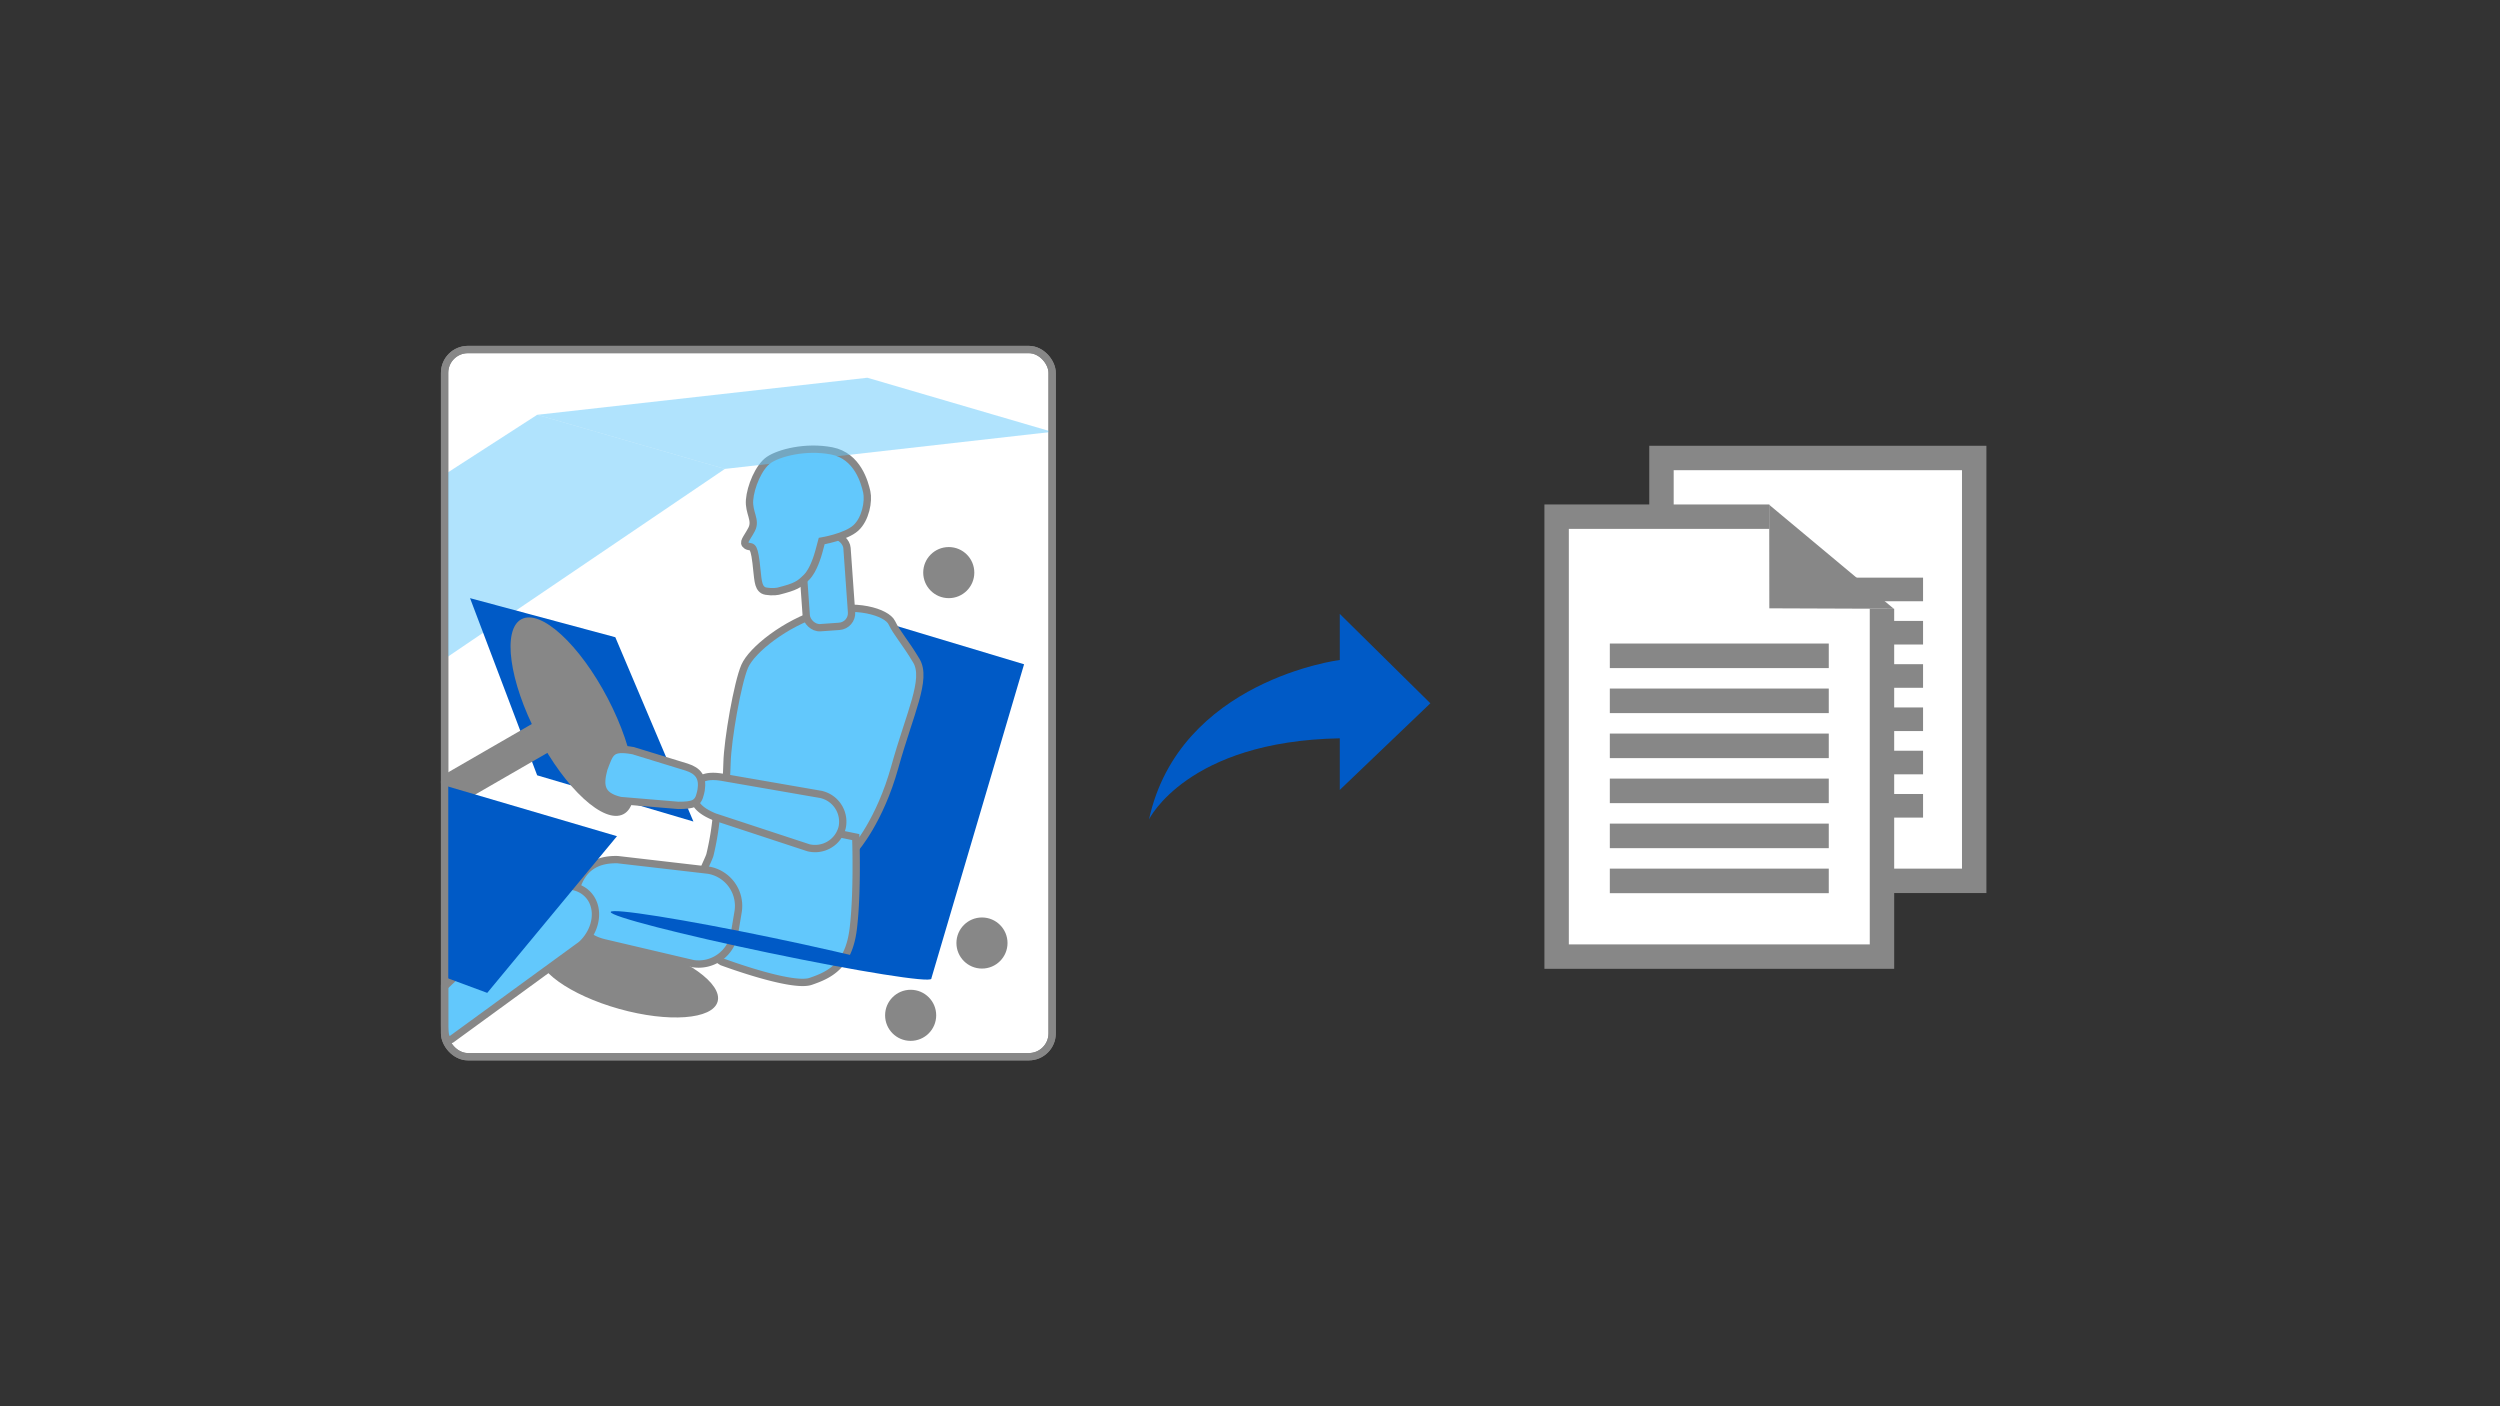 <svg id="Layer_1" data-name="Layer 1" xmlns="http://www.w3.org/2000/svg" viewBox="0 0 1024 576"><rect x="0" y="0" width="1024" height="576" fill="#333333" stroke="none"/><defs><style>.cls-1,.cls-8{fill:#fff;}.cls-1,.cls-5,.cls-7,.cls-8{stroke:#878787;}.cls-1,.cls-4,.cls-5,.cls-7,.cls-8{stroke-miterlimit:10;}.cls-1,.cls-5,.cls-7{stroke-width:3px;}.cls-2{fill:#878787;}.cls-3{fill:#005ac6;}.cls-4,.cls-7{fill:none;}.cls-4{stroke:#fff;}.cls-5,.cls-6{fill:#62c8fc;}.cls-6{opacity:0.5;}.cls-8{stroke-width:10px;}</style></defs><rect class="cls-1" x="182.105" y="143.168" width="248.846" height="289.664" rx="9.544"/><ellipse class="cls-2" cx="257.349" cy="400.009" rx="13.761" ry="37.996" transform="translate(-197.254 539.907) rotate(-74.35)"/><polygon class="cls-3" points="381.436 400.917 337.052 393.768 351.421 251.642 419.461 272.087 381.436 400.917"/><rect class="cls-4" x="340.395" y="279.022" width="22.051" height="53.074" rx="6.427" transform="translate(145.373 -112.062) rotate(22.732)"/><path class="cls-5" d="M350.314,347.613s10.054-11.304,16.209-33.464,13.337-35.907,8.823-43.499-8.002-11.285-10.054-15.594-15.184-8.412-29.341-4.104S307.963,266.137,305.03,272.908s-7.037,30.162-7.242,39.6-1.847,20.108,0,21.339S325.282,348.042,350.314,347.613Z"/><path class="cls-5" d="M295.735,393.966s28.52,10.67,36.317,8.002,15.594-6.361,17.44-21.544,1.026-37.548,1.026-37.548L293.683,331.18a113.975,113.975,0,0,1-2.873,18.877C289.721,354.442,273.37,379.808,295.735,393.966Z"/><path class="cls-5" d="M283.753,394.678l-36.236-8.51c-9.438-2.257-12.357-8.823-12.152-17.056l.578-4.852c2.546-8.87,8.528-12.383,17.056-12.152l37.177,4.314a14.852,14.852,0,0,1,12.152,17.056l-1.519,9.048A14.852,14.852,0,0,1,283.753,394.678Z"/><polygon class="cls-6" points="296.919 192.066 183.09 269.215 181.859 194.528 220.023 169.906 296.919 192.066"/><path class="cls-5" d="M220.356,367.579l-38.252,36.509v15.662c.037,2.27,0,6.497,2.366,6.128a1.09,1.09,0,0,0,.474-.197l53.146-38.733c6.445-5.901,7.728-15.088,2.851-20.415S226.802,361.678,220.356,367.579Z"/><polygon class="cls-3" points="284.026 336.501 220.023 317.57 192.528 245.003 252.031 261.007 284.026 336.501"/><rect class="cls-5" x="329.282" y="219.693" width="18.603" height="37.183" rx="5.422" transform="translate(-15.986 24.512) rotate(-4.051)"/><path class="cls-5" d="M331.108,347.235l-38.39-12.63c-8.445-3.45-9.145-7.257-8.331-11.67h0c1.239-4.102,4.822-5.824,12.127-4.437l39.714,6.895a11.436,11.436,0,0,1,8.713,13.564h0A11.436,11.436,0,0,1,331.108,347.235Z"/><path class="cls-5" d="M312.628,241.774c1.117.679,4.822.709,6.088.387,7.286-1.851,8.618-2.698,11.695-5.776,2.753-2.753,4.532-8.687,5.061-10.669l1.094-4.104h0s9.849-1.641,13.952-5.335,5.335-11.08,4.514-14.773-3.693-14.773-14.363-16.825-21.537.821-25.747,3.693-7.493,11.08-7.903,16.415,2.873,8.207.821,12.106-3.898,5.335-2.052,6.566,2.873-1.436,3.898,6.976C310.509,237.165,310.284,240.349,312.628,241.774Z"/><rect class="cls-2" x="179.197" y="305.621" width="49.504" height="13.425" rx="3.913" transform="matrix(0.866, -0.5, 0.5, 0.866, -128.843, 143.819)"/><ellipse class="cls-2" cx="234.493" cy="293.543" rx="16.271" ry="45.062" transform="translate(-109.303 142.022) rotate(-27.596)"/><path class="cls-5" d="M277.818,329.883,254.13,327.894c-8.625-1.984-8.406-6.756-6.809-12.904h0c2.62-6.854,2.832-9.124,11.964-7.53l21.916,6.726c4.823,1.54,6.812,4.242,5.984,9.434l-.29,1.298C285.947,329.157,284.076,329.883,277.818,329.883Z"/><polygon class="cls-3" points="199.568 406.687 182.104 400.213 182.104 321.741 252.715 342.506 199.568 406.687"/><circle class="cls-2" cx="388.615" cy="234.539" r="10.464"/><circle class="cls-2" cx="402.216" cy="386.262" r="10.464"/><circle class="cls-2" cx="373.002" cy="415.875" r="10.464"/><polygon class="cls-6" points="430.951 176.882 296.919 192.066 220.023 169.906 355.273 154.722 430.951 176.882"/><ellipse class="cls-3" cx="315.796" cy="387.224" rx="3.177" ry="67.053" transform="translate(-127.697 617.407) rotate(-78.232)"/><rect class="cls-7" x="182.105" y="143.168" width="248.846" height="289.664" rx="9.544"/><path class="cls-3" d="M548.771,251.453v18.874s-65.683,8.305-78.14,65.305c0,0,15.574-32.068,78.14-33.219V323.553l37.106-35.484Z"/><polyline class="cls-8" points="680.539 365.443 680.539 187.589 808.631 187.589 808.631 360.794 680.539 360.794"/><rect class="cls-2" x="701.485" y="272.049" width="86.2" height="9.667"/><rect class="cls-2" x="701.485" y="254.326" width="86.2" height="9.667"/><rect class="cls-2" x="701.485" y="236.603" width="86.2" height="9.667"/><rect class="cls-2" x="701.485" y="289.772" width="86.2" height="9.667"/><rect class="cls-2" x="701.485" y="307.496" width="86.2" height="9.667"/><rect class="cls-2" x="701.485" y="325.219" width="86.2" height="9.667"/><polyline class="cls-8" points="770.857 249.344 770.857 391.829 637.592 391.829 637.592 211.628 724.759 211.628"/><polygon class="cls-2" points="724.715 249.167 724.668 206.764 775.716 249.362 724.715 249.167"/><rect class="cls-2" x="659.384" y="300.471" width="89.682" height="10.058"/><rect class="cls-2" x="659.384" y="282.032" width="89.682" height="10.058"/><rect class="cls-2" x="659.384" y="263.593" width="89.682" height="10.058"/><rect class="cls-2" x="659.384" y="318.911" width="89.682" height="10.058"/><rect class="cls-2" x="659.384" y="337.35" width="89.682" height="10.058"/><rect class="cls-2" x="659.384" y="355.789" width="89.682" height="10.058"/></svg>